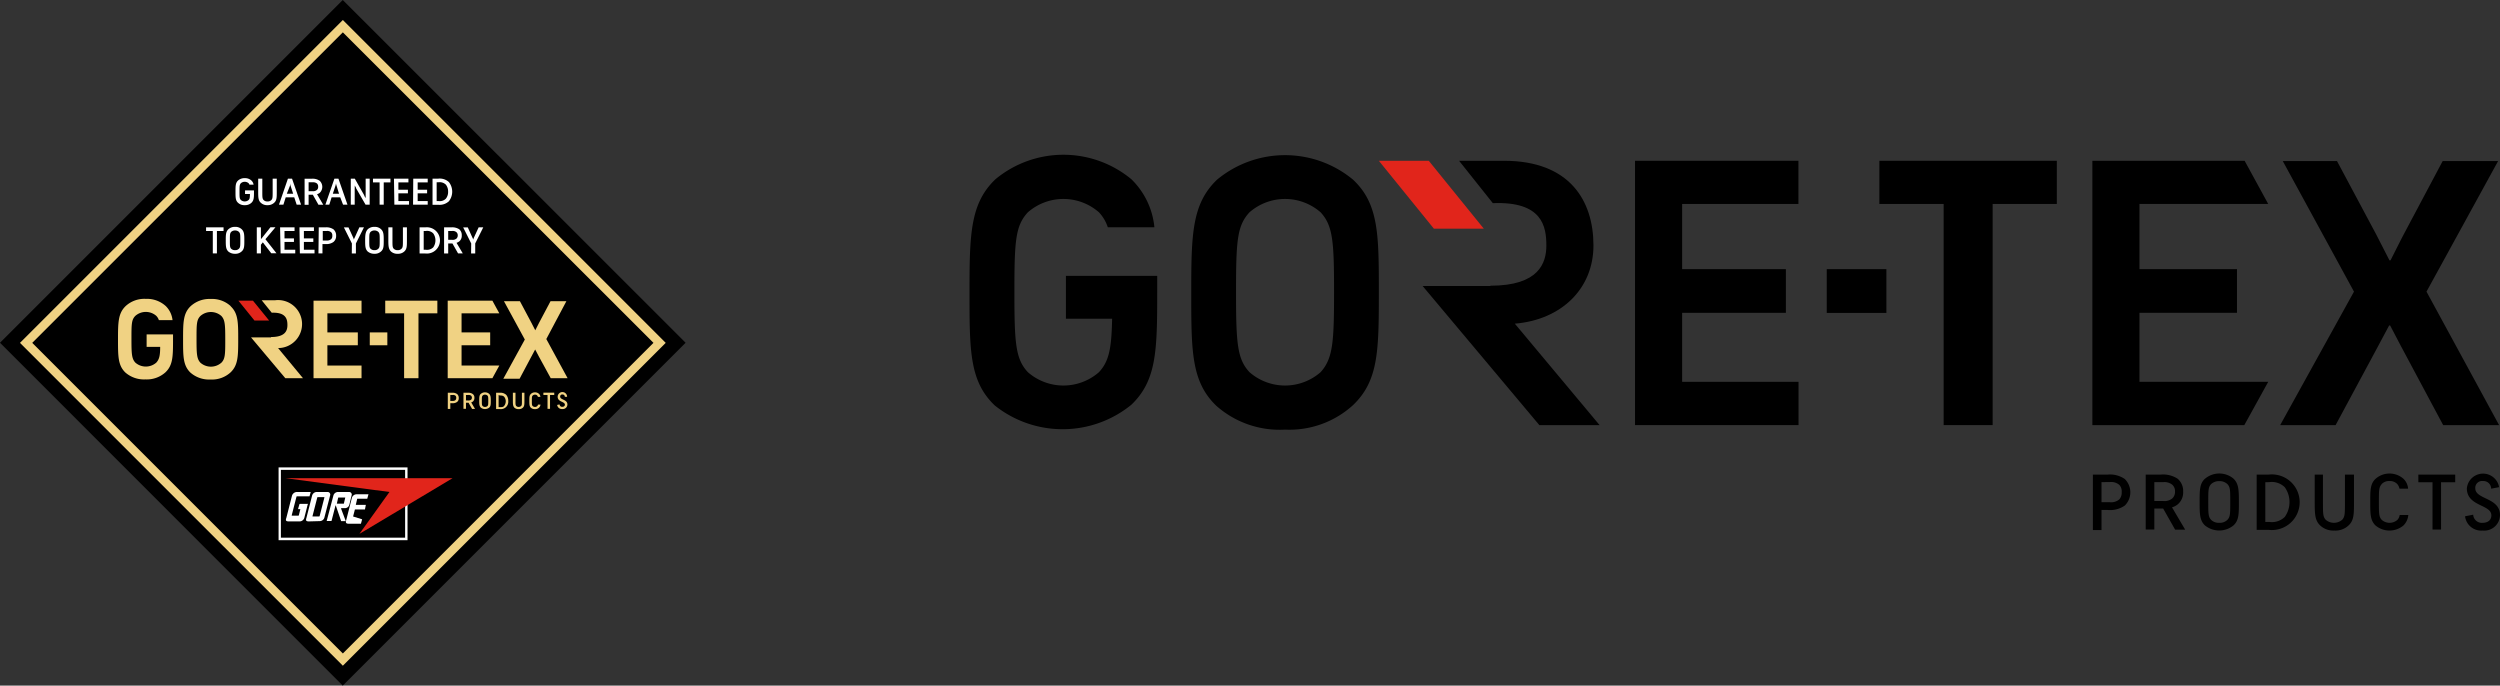 <svg id="レイヤー_1" data-name="レイヤー 1" xmlns="http://www.w3.org/2000/svg" viewBox="0 0 248.94 68.27"><rect x="0" y="0" width="248.94" height="68.27" fill="#333333" stroke="none"/><defs><style>.cls-1{fill:#f0d283;}.cls-2{fill:#fff;}.cls-3{fill:#e1251b;}</style></defs><polygon points="0 34.13 34.13 68.27 68.27 34.13 34.13 0 0 34.13 0 34.13"/><path class="cls-1" d="M289.74,282.75,257.59,250.6l32.15-32.15,32.15,32.15ZM258.81,250.6l30.93,30.93,30.93-30.93-30.93-30.92Z" transform="translate(-255.6 -216.46)"/><path class="cls-2" d="M285.58,267.16h-.29s0,0,0-.06l.12-.41c0-.06.06-.06.12-.06h.71c.05,0,.05,0,0,.06l-.34,1.34a.49.49,0,0,1-.45.35h-1.08c-.27,0-.36-.07-.26-.34l.57-2.24a.53.53,0,0,1,.47-.35h1.39s0,0,0,0l-.12.43s0,0-.06,0h-1.18a.06.06,0,0,0-.06.05l-.47,1.83s0,.05,0,.05h.65a.06.06,0,0,0,.06-.05l.16-.65s0,0,0,0" transform="translate(-255.6 -216.46)"/><path class="cls-2" d="M286.37,268.38c-.27,0-.35-.07-.26-.34l.57-2.24a.49.49,0,0,1,.44-.35h1.09a.26.26,0,0,1,.26.35L287.9,268a.48.48,0,0,1-.44.35Zm1-.49a.06.06,0,0,0,.06-.05l.47-1.83s0-.05,0-.05h-.65a.06.06,0,0,0-.06.05l-.47,1.83s0,.05,0,.05Z" transform="translate(-255.6 -216.46)"/><path class="cls-2" d="M289.55,267.07l.48,1.28s0,0,0,0h-.46s0,0,0,0l-.52-1.52c0-.07,0-.07-.05,0l-.39,1.51s0,0,0,0h-.48c-.05,0,0,0,0,0l.67-2.54a.48.48,0,0,1,.44-.35h1.11a.26.26,0,0,1,.26.35l-.23.94a.45.45,0,0,1-.44.32h-.28m.18-.45s0,0,0,0l.14-.61s0,0,0,0h-.7l0,0-.14.61,0,0Z" transform="translate(-255.6 -216.46)"/><path class="cls-2" d="M290.76,267.89s0,0,0,0l.18-.7s0,0,0,0h1l0,0,.09-.46,0,0h-1s0,0,0,0l.14-.61a0,0,0,0,1,0,0h1s0,0,0,0l.12-.44s0,0,0,0h-1.21a.49.49,0,0,0-.44.35l-.57,2.24c-.08.25,0,.34.25.34h1.22s0,0,0,0l.12-.44a0,0,0,0,0,0,0Z" transform="translate(-255.6 -216.46)"/><path class="cls-2" d="M296.18,270.25H283.34V263h12.84v7.24Zm-.24-7H283.57V270h12.37v-6.81Z" transform="translate(-255.6 -216.46)"/><polygon class="cls-3" points="35.79 53.16 38.78 48.99 28.45 47.62 45.06 47.62 35.79 53.16 35.79 53.16"/><path class="cls-2" d="M280,235.42h.89v.13c0,.57,0,.86-.25,1.1a.93.93,0,0,1-.67.24.91.91,0,0,1-.67-.24c-.25-.23-.25-.53-.25-1.1s0-.87.25-1.11a.94.94,0,0,1,.67-.24.93.93,0,0,1,.67.24.71.71,0,0,1,.21.41h-.41a.46.46,0,0,0-.09-.15.59.59,0,0,0-.76,0c-.14.15-.14.3-.14.84s0,.7.14.84a.59.59,0,0,0,.76,0c.12-.11.13-.24.14-.6H280Z" transform="translate(-255.6 -216.46)"/><path class="cls-2" d="M281.31,234.25h.41v1.29c0,.55,0,.7.13.84a.5.5,0,0,0,.38.14.51.51,0,0,0,.39-.14c.13-.14.13-.29.13-.84v-1.29h.41v1.3c0,.57,0,.87-.26,1.1a.93.93,0,0,1-.67.24.9.9,0,0,1-.66-.24c-.25-.23-.26-.53-.26-1.1Z" transform="translate(-255.6 -216.46)"/><path class="cls-2" d="M284.9,236.11h-.85l-.23.73h-.44l.89-2.59h.41l.9,2.59h-.44Zm-.74-.36h.63l-.26-.81,0-.22h0a.87.87,0,0,1-.05.22Z" transform="translate(-255.6 -216.46)"/><path class="cls-2" d="M286.75,235.85h-.42v1h-.4v-2.59h.69a1.23,1.23,0,0,1,.81.2.83.83,0,0,1,0,1.21.79.79,0,0,1-.26.13l.62,1.05h-.48Zm-.42-1.24v.89h.4a.58.58,0,0,0,.43-.13.38.38,0,0,0,.12-.31.41.41,0,0,0-.12-.33.63.63,0,0,0-.43-.12Z" transform="translate(-255.6 -216.46)"/><path class="cls-2" d="M289.48,236.11h-.86l-.23.73H288l.9-2.59h.4l.9,2.59h-.44Zm-.74-.36h.62l-.25-.81a.87.87,0,0,1-.05-.22h0l-.05.22Z" transform="translate(-255.6 -216.46)"/><path class="cls-2" d="M290.93,234.25l.94,1.66c0,.07.12.23.14.28h0c0-.05,0-.19,0-.28v-1.66h.4v2.59H292l-.94-1.63c0-.08-.12-.23-.14-.29h0a2.33,2.33,0,0,1,0,.29v1.63h-.39v-2.59Z" transform="translate(-255.6 -216.46)"/><path class="cls-2" d="M292.74,234.25h1.74v.37h-.67v2.22h-.41v-2.22h-.66Z" transform="translate(-255.6 -216.46)"/><path class="cls-2" d="M294.83,234.25h1.44v.37h-1v.73h.95v.36h-.95v.77h1.06v.36h-1.46Z" transform="translate(-255.6 -216.46)"/><path class="cls-2" d="M296.75,234.25h1.44v.37h-1v.73h.94v.36h-.94v.77h1v.36h-1.46Z" transform="translate(-255.6 -216.46)"/><path class="cls-2" d="M298.67,234.25h.56a1.35,1.35,0,0,1,1.07.34,1.55,1.55,0,0,1,0,1.91,1.36,1.36,0,0,1-1.07.35h-.56Zm.41.36v1.87h.18a.85.85,0,0,0,.74-.24,1.06,1.06,0,0,0,.22-.69,1.1,1.1,0,0,0-.22-.7.88.88,0,0,0-.74-.24Z" transform="translate(-255.6 -216.46)"/><path class="cls-2" d="M276.12,239.1h1.74v.36h-.66v2.23h-.41v-2.23h-.67Z" transform="translate(-255.6 -216.46)"/><path class="cls-2" d="M278.34,239.29a.93.93,0,0,1,.67-.24.9.9,0,0,1,.66.24c.25.24.26.54.26,1.1s0,.87-.26,1.1a.9.9,0,0,1-.66.24,1,1,0,0,1-.68-.23c-.24-.24-.25-.54-.25-1.11S278.09,239.53,278.34,239.29Zm.28.26c-.13.15-.13.29-.13.84s0,.7.13.84a.52.52,0,0,0,.39.14.5.5,0,0,0,.38-.14c.14-.14.14-.29.14-.84s0-.69-.14-.84a.54.54,0,0,0-.38-.14A.56.56,0,0,0,278.62,239.55Z" transform="translate(-255.6 -216.46)"/><path class="cls-2" d="M281.77,240.59l-.19.24v.86h-.41V239.1h.41v1a1.34,1.34,0,0,1,0,.2h0a.5.5,0,0,1,.1-.14l.85-1.07h.5l-1,1.19,1.1,1.4h-.52Z" transform="translate(-255.6 -216.46)"/><path class="cls-2" d="M283.49,239.1h1.44v.36h-1v.74h.94v.35h-.94v.78H285v.36h-1.46Z" transform="translate(-255.6 -216.46)"/><path class="cls-2" d="M285.42,239.1h1.44v.36h-1v.74h.94v.35h-.94v.78h1.06v.36h-1.46Z" transform="translate(-255.6 -216.46)"/><path class="cls-2" d="M287.34,239.1H288a1.24,1.24,0,0,1,.81.2.81.81,0,0,1,.26.64.76.76,0,0,1-.26.61,1.19,1.19,0,0,1-.81.21h-.29v.93h-.4Zm.4.36v.95h.4a.61.61,0,0,0,.44-.14.43.43,0,0,0,.11-.33.45.45,0,0,0-.11-.35.59.59,0,0,0-.44-.13Z" transform="translate(-255.6 -216.46)"/><path class="cls-2" d="M290.64,240.7l-.8-1.6h.46l.46,1a1.43,1.43,0,0,1,.08.22h0a.85.85,0,0,1,.09-.22l.45-1h.46l-.8,1.6v1h-.41Z" transform="translate(-255.6 -216.46)"/><path class="cls-2" d="M292.22,239.29a.93.93,0,0,1,.67-.24.9.9,0,0,1,.66.24c.25.24.26.54.26,1.1s0,.87-.26,1.1a.9.9,0,0,1-.66.24,1,1,0,0,1-.68-.23c-.24-.24-.25-.54-.25-1.11S292,239.53,292.22,239.29Zm.28.26c-.13.15-.13.29-.13.84s0,.7.13.84a.52.52,0,0,0,.39.14.5.5,0,0,0,.38-.14c.14-.14.14-.29.14-.84s0-.69-.14-.84a.54.54,0,0,0-.38-.14A.56.56,0,0,0,292.5,239.55Z" transform="translate(-255.6 -216.46)"/><path class="cls-2" d="M294.27,239.1h.41v1.29c0,.55,0,.7.13.84a.52.52,0,0,0,.39.14.5.5,0,0,0,.38-.14c.14-.14.14-.29.14-.84V239.1h.4v1.29c0,.57,0,.87-.26,1.11a.9.9,0,0,1-.66.23.92.92,0,0,1-.67-.23c-.24-.24-.26-.54-.26-1.11Z" transform="translate(-255.6 -216.46)"/><path class="cls-2" d="M297.38,239.1h.56a1.31,1.31,0,1,1,0,2.6h-.56Zm.41.36v1.87H298a.88.88,0,0,0,.74-.24,1.21,1.21,0,0,0,0-1.39.85.85,0,0,0-.74-.24Z" transform="translate(-255.6 -216.46)"/><path class="cls-2" d="M300.65,240.7h-.42v1h-.41V239.1h.7a1.3,1.3,0,0,1,.81.19.75.75,0,0,1,.25.61.73.73,0,0,1-.25.6,1,1,0,0,1-.27.14l.62,1.05h-.47Zm-.42-1.24v.88h.39a.57.57,0,0,0,.43-.12.42.42,0,0,0,.13-.32.41.41,0,0,0-.13-.32.57.57,0,0,0-.43-.12Z" transform="translate(-255.6 -216.46)"/><path class="cls-2" d="M302.52,240.7l-.8-1.6h.46l.45,1a.85.85,0,0,1,.09.22h0a1.43,1.43,0,0,1,.08-.22l.46-1h.46l-.8,1.6v1h-.41Z" transform="translate(-255.6 -216.46)"/><path class="cls-1" d="M300.19,255.57h.43a.74.74,0,0,1,.5.13.49.49,0,0,1,.16.4.46.46,0,0,1-.16.38.74.74,0,0,1-.5.13h-.18v.57h-.25v-1.6Zm.25.22v.59h.25a.35.35,0,0,0,.27-.09.29.29,0,0,0,.07-.2.27.27,0,0,0-.07-.22.35.35,0,0,0-.27-.08Z" transform="translate(-255.6 -216.46)"/><path class="cls-1" d="M302.26,256.56H302v.61h-.25v-1.6h.43a.74.74,0,0,1,.5.13.43.43,0,0,1,.16.37.46.46,0,0,1-.16.38.48.48,0,0,1-.16.08l.38.65h-.29l-.35-.61Zm-.26-.77v.55h.24a.4.4,0,0,0,.27-.08.29.29,0,0,0,0-.4.4.4,0,0,0-.27-.07Z" transform="translate(-255.6 -216.46)"/><path class="cls-1" d="M303.48,255.68a.59.59,0,0,1,.42-.15.59.59,0,0,1,.41.15c.15.15.16.34.16.69s0,.54-.16.68a.67.67,0,0,1-.83,0c-.15-.15-.16-.34-.16-.69s0-.54.16-.69Zm.18.17c-.08.09-.08.18-.08.52s0,.43.08.52a.31.31,0,0,0,.24.09.34.34,0,0,0,.24-.09c.08-.09.08-.18.08-.52s0-.43-.08-.52a.34.34,0,0,0-.24-.09.31.31,0,0,0-.24.09Z" transform="translate(-255.6 -216.46)"/><path class="cls-1" d="M305,255.57h.35a.85.85,0,0,1,.66.21.9.9,0,0,1,.2.6.74.74,0,0,1-.86.81H305v-1.6Zm.25.22V257h.12c.23,0,.35,0,.45-.15a.73.73,0,0,0,0-.86c-.1-.12-.22-.15-.45-.15Z" transform="translate(-255.6 -216.46)"/><path class="cls-1" d="M306.67,255.57h.26v.8c0,.34,0,.43.08.52a.31.31,0,0,0,.24.09.34.34,0,0,0,.24-.09c.08-.09.08-.18.08-.52v-.8h.25v.8c0,.35,0,.54-.16.69a.58.58,0,0,1-.41.14.59.59,0,0,1-.42-.14c-.15-.15-.16-.34-.16-.69v-.8Z" transform="translate(-255.6 -216.46)"/><path class="cls-1" d="M308.64,255.85c-.08.09-.08.18-.08.52s0,.43.08.52a.32.32,0,0,0,.23.09.29.29,0,0,0,.23-.09.23.23,0,0,0,.07-.14h.25a.5.5,0,0,1-.14.3.53.53,0,0,1-.41.15.58.58,0,0,1-.41-.14c-.15-.15-.15-.34-.15-.69s0-.54.16-.69a.56.56,0,0,1,.4-.15.54.54,0,0,1,.4.15.43.43,0,0,1,.14.3h-.25a.26.26,0,0,0-.06-.13.27.27,0,0,0-.23-.09.32.32,0,0,0-.23.09Z" transform="translate(-255.6 -216.46)"/><polygon class="cls-1" points="54.11 39.1 55.19 39.1 55.19 39.33 54.77 39.33 54.77 40.71 54.52 40.71 54.52 39.33 54.11 39.33 54.11 39.1 54.11 39.1"/><path class="cls-1" d="M311.85,256.76c0-.33-.72-.26-.72-.79a.47.47,0,0,1,.94,0l-.23,0c0-.14-.09-.23-.24-.23a.2.2,0,0,0-.22.22c0,.33.72.26.72.78a.46.46,0,0,1-.51.45.47.47,0,0,1-.51-.41l.24-.05a.25.25,0,0,0,.27.24c.17,0,.26-.1.26-.22Z" transform="translate(-255.6 -216.46)"/><path class="cls-1" d="M272.86,249.76H270.2V251h1.35c0,.9-.1,1.25-.39,1.57a1.58,1.58,0,0,1-2.08,0c-.36-.39-.39-.85-.39-2.34s0-1.93.39-2.32a1.58,1.58,0,0,1,2.08,0,1.1,1.1,0,0,1,.26.43h1.36a2.32,2.32,0,0,0-.67-1.4,2.78,2.78,0,0,0-2-.72,2.74,2.74,0,0,0-2,.72c-.74.71-.76,1.61-.76,3.31s0,2.59.73,3.3a2.82,2.82,0,0,0,2,.69,2.78,2.78,0,0,0,2-.71c.74-.71.75-1.58.75-3.28v-.5" transform="translate(-255.6 -216.46)"/><path class="cls-1" d="M277.64,252.58a1.58,1.58,0,0,1-2.08,0c-.36-.39-.39-.85-.39-2.34s0-1.93.39-2.32a1.58,1.58,0,0,1,2.08,0c.36.39.39.85.39,2.32s0,1.95-.39,2.34m.94-5.63a2.74,2.74,0,0,0-2-.72,2.78,2.78,0,0,0-2,.72c-.74.71-.75,1.61-.75,3.31s0,2.59.73,3.3a2.81,2.81,0,0,0,2,.69,2.74,2.74,0,0,0,2-.71c.74-.71.76-1.58.76-3.28s0-2.6-.76-3.31" transform="translate(-255.6 -216.46)"/><polygon class="cls-3" points="23.74 29.94 25.34 31.92 26.8 31.92 25.19 29.94 23.74 29.94 23.74 29.94"/><path class="cls-1" d="M282.6,250.06h-2l3.41,4.06h1.76l-2.48-3a2.39,2.39,0,1,0-.31-4.76h-1.32l1,1.24c1.45-.06,1.56.68,1.56,1.23s-.21,1.19-1.63,1.19Z" transform="translate(-255.6 -216.46)"/><polygon class="cls-1" points="31.22 29.94 31.22 37.66 36 37.66 36 36.4 32.6 36.4 32.6 34.38 35.63 34.38 35.63 33.1 32.6 33.1 32.6 31.2 36 31.2 36 29.94 31.22 29.94 31.22 29.94"/><polygon class="cls-1" points="36.82 34.38 38.57 34.38 38.57 33.1 37.71 33.1 36.82 33.1 36.82 34.38 36.82 34.38"/><polygon class="cls-1" points="38.36 29.94 38.36 31.2 40.24 31.2 40.24 37.66 41.67 37.66 41.67 31.2 43.55 31.2 43.55 29.94 38.36 29.94 38.36 29.94"/><polygon class="cls-1" points="44.58 29.94 44.58 37.66 49.03 37.66 49.72 36.4 45.96 36.4 45.96 34.38 48.81 34.38 48.81 33.1 45.96 33.1 45.96 31.2 49.72 31.2 49.03 29.94 44.58 29.94 44.58 29.94"/><path class="cls-1" d="M310.44,254.12,309.28,252s-.08-.14-.39-.74h0l-.39.73-1.16,2.18h-1.62l2.14-3.9-2.08-3.82h1.59l1.14,2.14s.08.14.39.76h0c.3-.61.38-.75.38-.75l1.14-2.15H312L310,250.22l2.12,3.9Z" transform="translate(-255.6 -216.46)"/><path d="M464,263.72h1.46a2.57,2.57,0,0,1,1.72.44,1.86,1.86,0,0,1,0,2.64,2.57,2.57,0,0,1-1.72.44h-.6v2H464v-5.47Zm.86.75v2h.84a1.26,1.26,0,0,0,.93-.28,1,1,0,0,0,.24-.72.94.94,0,0,0-.24-.73,1.26,1.26,0,0,0-.93-.28Z" transform="translate(-255.6 -216.46)"/><path d="M471,267.1h-.88v2.09h-.86v-5.47h1.47a2.65,2.65,0,0,1,1.71.41,1.6,1.6,0,0,1,.55,1.29,1.55,1.55,0,0,1-.55,1.27,1.66,1.66,0,0,1-.56.29l1.31,2.22h-1L471,267.1Zm-.88-2.63v1.88H471a1.25,1.25,0,0,0,.91-.26.89.89,0,0,0,.27-.68.86.86,0,0,0-.27-.68,1.25,1.25,0,0,0-.91-.26Z" transform="translate(-255.6 -216.46)"/><path d="M475.18,264.12a2.2,2.2,0,0,1,2.82,0c.52.5.54,1.13.54,2.33s0,1.83-.54,2.33a2.25,2.25,0,0,1-2.84,0c-.52-.5-.53-1.13-.53-2.34s0-1.83.55-2.33Zm.59.55c-.28.31-.28.62-.28,1.77s0,1.48.28,1.78a1.09,1.09,0,0,0,.82.3,1.07,1.07,0,0,0,.81-.3c.28-.3.28-.61.28-1.78s0-1.46-.28-1.77a1.11,1.11,0,0,0-.81-.3,1.13,1.13,0,0,0-.82.3Z" transform="translate(-255.6 -216.46)"/><path d="M480.31,263.72l1.18,0a2.77,2.77,0,1,1,0,5.5h-1.18v-5.47Zm.86.76v3.95h.39a1.82,1.82,0,0,0,1.55-.5,2.55,2.55,0,0,0,0-2.95,1.83,1.83,0,0,0-1.55-.51Z" transform="translate(-255.6 -216.46)"/><path d="M486.05,263.72h.86v2.72c0,1.17,0,1.48.28,1.78a1.26,1.26,0,0,0,1.63,0c.28-.3.28-.61.28-1.78v-2.72H490v2.73c0,1.21,0,1.84-.55,2.34a1.89,1.89,0,0,1-1.4.5,1.92,1.92,0,0,1-1.41-.5c-.53-.5-.55-1.13-.55-2.34v-2.73Z" transform="translate(-255.6 -216.46)"/><path d="M492.76,264.67c-.28.31-.28.62-.28,1.77s0,1.48.28,1.78a1.18,1.18,0,0,0,1.57,0,.86.86,0,0,0,.22-.48h.86a1.67,1.67,0,0,1-.49,1.05,2.17,2.17,0,0,1-2.77,0c-.52-.5-.53-1.13-.53-2.34s0-1.83.55-2.33a2.1,2.1,0,0,1,2.74,0,1.53,1.53,0,0,1,.48,1h-.86a1,1,0,0,0-.22-.46,1,1,0,0,0-.77-.3,1,1,0,0,0-.78.3Z" transform="translate(-255.6 -216.46)"/><polygon points="240.81 47.26 244.48 47.26 244.48 48.02 243.07 48.02 243.07 52.73 242.22 52.73 242.22 48.02 240.81 48.02 240.81 47.26 240.81 47.26"/><path d="M503.68,267.78c0-1.11-2.44-.87-2.44-2.69a1.62,1.62,0,0,1,3.21-.12l-.79.15a.77.77,0,0,0-.81-.76.68.68,0,0,0-.77.73c0,1.12,2.46.9,2.46,2.66a1.57,1.57,0,0,1-1.73,1.54,1.62,1.62,0,0,1-1.75-1.42l.81-.16a.86.86,0,0,0,.94.81c.58,0,.87-.33.87-.74Z" transform="translate(-255.6 -216.46)"/><path d="M370.83,243.93h-9.09v4.27h4.6c-.06,3.05-.33,4.26-1.31,5.32a5.38,5.38,0,0,1-7.08,0c-1.23-1.32-1.34-2.89-1.34-8s.11-6.59,1.34-7.92a5.38,5.38,0,0,1,7.08,0,4,4,0,0,1,.88,1.49h4.64a7.7,7.7,0,0,0-2.29-4.78,10.61,10.61,0,0,0-13.54,0c-2.52,2.41-2.58,5.49-2.58,11.28s0,8.84,2.51,11.24a10.83,10.83,0,0,0,13.61-.07c2.51-2.41,2.57-5.38,2.57-11.17v-1.7" transform="translate(-255.6 -216.46)"/><path d="M387.1,253.52a5.38,5.38,0,0,1-7.08,0c-1.23-1.32-1.34-2.89-1.34-8s.11-6.59,1.34-7.92a5.38,5.38,0,0,1,7.08,0c1.23,1.33,1.34,2.91,1.34,7.92s-.11,6.64-1.34,8m3.23-19.17a10.61,10.61,0,0,0-13.54,0c-2.52,2.41-2.57,5.49-2.57,11.28s0,8.84,2.5,11.24a9.51,9.51,0,0,0,6.84,2.37,9.4,9.4,0,0,0,6.77-2.44c2.52-2.41,2.57-5.38,2.57-11.17s0-8.87-2.57-11.28" transform="translate(-255.6 -216.46)"/><polygon class="cls-3" points="137.3 16.01 142.78 22.77 147.75 22.77 142.27 16.01 137.3 16.01 137.3 16.01"/><path d="M404,244.94h-6.74l11.62,13.85h6l-8.44-10.1c4.66-.39,7.83-3.5,7.83-7.79,0-4.47-2.38-8.43-8.9-8.43h-4.48l3.36,4.22c4.95-.2,5.33,2.34,5.33,4.22,0,1.73-.73,4-5.57,4Z" transform="translate(-255.6 -216.46)"/><polygon points="162.81 16.01 162.81 42.33 179.09 42.33 179.09 38.02 167.5 38.02 167.5 31.15 177.83 31.15 177.83 26.8 167.5 26.8 167.5 20.31 179.08 20.31 179.08 16.01 162.81 16.01 162.81 16.01"/><polygon points="181.9 31.16 187.84 31.16 187.84 26.8 184.93 26.8 181.9 26.8 181.9 31.16 181.9 31.16"/><polygon points="187.14 16.01 187.14 20.31 193.54 20.31 193.54 42.33 198.42 42.33 198.42 20.31 204.81 20.31 204.81 16.01 187.14 16.01 187.14 16.01"/><polygon points="208.35 16.01 208.35 42.33 223.48 42.33 225.86 38.02 213.04 38.02 213.04 31.15 222.75 31.15 222.75 26.8 213.04 26.8 213.04 20.31 225.86 20.31 223.51 16.01 208.35 16.01 208.35 16.01"/><path d="M498.88,258.79l-3.95-7.39s-.27-.49-1.33-2.53h-.1c-1.06,2-1.33,2.49-1.33,2.49l-4,7.43h-5.52L490,245.5l-7.09-13h5.4l3.9,7.3s.26.49,1.32,2.58h.11c1-2,1.29-2.54,1.29-2.54l3.9-7.34h5.52l-7.13,13,7.23,13.29Z" transform="translate(-255.6 -216.46)"/></svg>